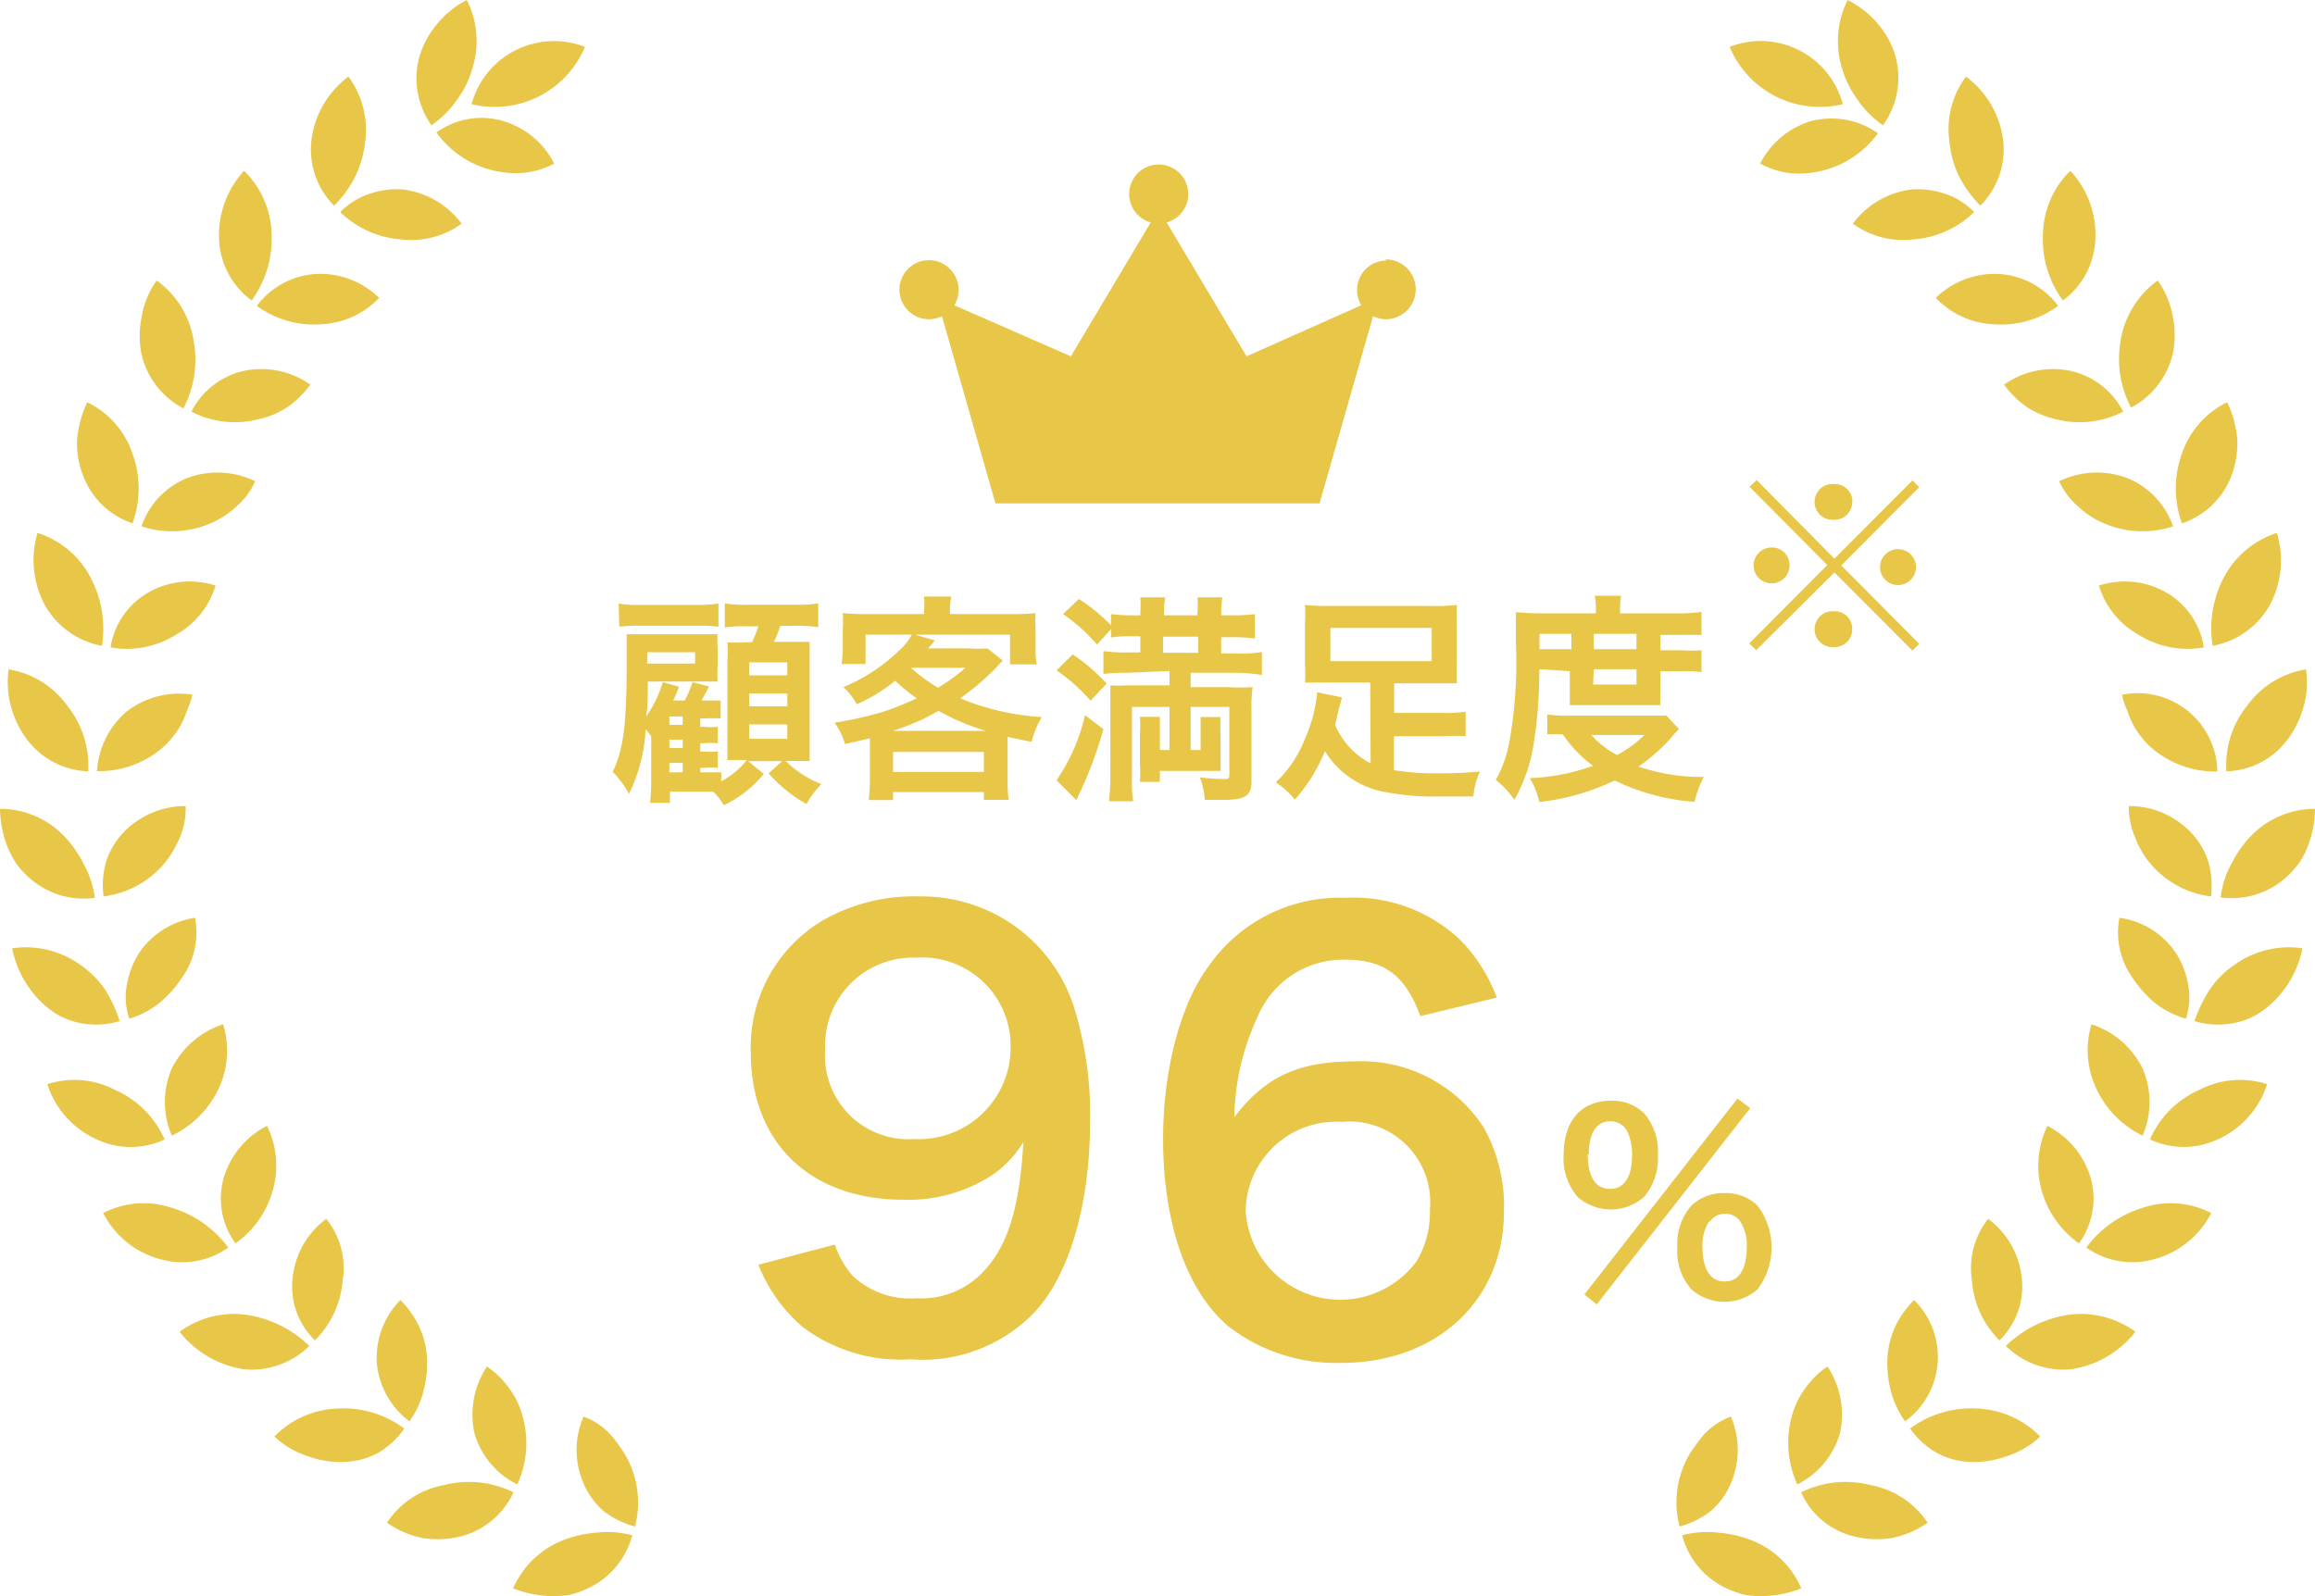 <svg id="レイヤー_1" data-name="レイヤー 1" xmlns="http://www.w3.org/2000/svg" viewBox="0 0 116 80"><path d="M35.09,38.71h.2l.85,0v.45a4.14,4.14,0,0,0,1.29-1.07h-.12c-.36,0-.58,0-.86,0,0-.34,0-.66,0-1V33.19a7.62,7.62,0,0,0,0-1,7.83,7.83,0,0,0,1,0h.24a8.16,8.16,0,0,0,.31-.8h-.68a5.88,5.88,0,0,0-1,.06V30.24a5.58,5.58,0,0,0,1.17.07h2.41A5.74,5.74,0,0,0,41,30.24v1.19a7.32,7.32,0,0,0-1.19-.06h-.71a6.07,6.07,0,0,1-.32.8h.7c.59,0,.84,0,1.09,0,0,.31,0,.62,0,1V37c0,.43,0,.78,0,1.14-.3,0-.65,0-1,0h-.2a5.13,5.13,0,0,0,1.79,1.16,4.53,4.53,0,0,0-.75,1,7.31,7.31,0,0,1-1.9-1.54l.69-.61H37.49l.78.64a5.81,5.81,0,0,1-2,1.57,3.19,3.19,0,0,0-.53-.68H33.57v.56h-1a8.28,8.28,0,0,0,.06-1V36.9a3.89,3.89,0,0,0-.28-.35,8.28,8.28,0,0,1-.83,3.24,5.15,5.15,0,0,0-.82-1.11c.54-1.11.7-2.37.7-5.33,0-.83,0-1.09,0-1.56l1,0h2.56c.57,0,.75,0,1,0a3.1,3.1,0,0,0,0,.69v.93a4.55,4.55,0,0,0,0,.75c-.31,0-.45,0-.81,0H32.46c0,1,0,1.2-.09,1.76a5.79,5.79,0,0,0,.84-1.73l.82.23c-.06.16-.12.28-.15.36s-.08.19-.15.33h.58a5.53,5.53,0,0,0,.39-.92l.83.22c-.09.18-.34.63-.38.7h.14c.38,0,.59,0,.82,0v.9a8.18,8.18,0,0,0-.83,0h-.19v.42h.23a3.31,3.31,0,0,0,.65,0v.82a3.85,3.85,0,0,0-.66,0h-.22v.42h.23a5,5,0,0,0,.65,0v.81a4.37,4.37,0,0,0-.66,0h-.22ZM31,30.25a5.69,5.69,0,0,0,1.17.07h2.63A7,7,0,0,0,36,30.25v1.16a7.21,7.21,0,0,0-1-.05H32.2a9.09,9.09,0,0,0-1.17.05Zm1.43,2.69v.26a.18.18,0,0,0,0,.06h2.4v-.57h-2.4Zm1.78,3.39v-.42h-.67v.42Zm-.67,1.16h.67v-.42h-.67Zm0,1.22h.67v-.47h-.67Zm4-4.86h1.91V33.2H37.54Zm0,1.55h1.91v-.64H37.54Zm0,1.63h1.91v-.72H37.54Z" fill="#e8c648"/><path d="M43.59,37.54c0-.22,0-.33,0-.54-.43.11-.65.16-1.25.29a3.56,3.56,0,0,0-.52-1.07,17.62,17.62,0,0,0,2.48-.56A16.16,16.16,0,0,0,45.94,35a8.08,8.08,0,0,1-1.08-.88,8.55,8.55,0,0,1-1.93,1.18,3.14,3.14,0,0,0-.67-.86,9,9,0,0,0,2.81-1.85,2.87,2.87,0,0,0,.62-.78H43.37v1.47h-1.2a5.21,5.21,0,0,0,.06-.83v-.9a6.44,6.44,0,0,0,0-.82,11.57,11.57,0,0,0,1.26.05H46.3v-.15a3.74,3.74,0,0,0,0-.73h1.37a2.81,2.81,0,0,0-.07.72v.16h3a11.61,11.61,0,0,0,1.29-.05,6.11,6.11,0,0,0,0,.82v.92a4,4,0,0,0,.06.83H50.61V31.81H45.85l1,.29s-.12.15-.35.4h2.09a7,7,0,0,0,.89,0l.77.61a2.58,2.58,0,0,0-.3.32A12.92,12.92,0,0,1,48.11,35a12.7,12.7,0,0,0,4.09.94,4.75,4.75,0,0,0-.51,1.24c-.53-.1-.68-.13-1.2-.25,0,.29,0,.32,0,.62v1.54a7.27,7.27,0,0,0,.05,1H49.3V39.7H44.75v.4H43.53a9,9,0,0,0,.06-1Zm5.8-.91a11.59,11.59,0,0,1-2.36-1,11.78,11.78,0,0,1-2.29,1Zm-4.64,2.06H49.3v-1H44.75Zm.89-5.22a8.79,8.79,0,0,0,1.36,1,9.49,9.49,0,0,0,1.38-1h-2.7Z" fill="#e8c648"/><path d="M55.29,36.55a20.42,20.42,0,0,1-1.17,3.16,3.17,3.17,0,0,0-.18.4l-1-1a9.57,9.57,0,0,0,1.43-3.27ZM53.75,32.8a9.2,9.2,0,0,1,1.7,1.46l-.8.86a9.13,9.13,0,0,0-1.71-1.52Zm2.75.92a9.46,9.46,0,0,0-1.21.06V32.63a7,7,0,0,0,1.18.07h.67v-.81h-.4a6.72,6.72,0,0,0-1.07.06v-.42l-.7.78a8.81,8.81,0,0,0-1.7-1.53l.79-.76a9.17,9.17,0,0,1,1.61,1.32v-.56a8,8,0,0,0,1.1.06h.37v-.08a6,6,0,0,0,0-.82h1.25a3.65,3.65,0,0,0-.06.82v.08H60v-.08a4.72,4.72,0,0,0,0-.82h1.25a5.65,5.65,0,0,0-.06.82v.08h.58a8.39,8.39,0,0,0,1.11-.06V32a8.27,8.27,0,0,0-1.09-.06h-.6v.81H62a6,6,0,0,0,1.23-.07v1.15A9.38,9.38,0,0,0,62,33.72H59.66v.72h1.89a9.58,9.58,0,0,0,1.22,0,6.65,6.65,0,0,0-.06,1.14v3.56c0,.75-.3.95-1.42.95h-.42l-.5,0a3.69,3.69,0,0,0-.25-1.13,11.35,11.35,0,0,0,1.14.09c.3,0,.34,0,.34-.26V35.43H59.66v2.16h.5V36.8c0-.41,0-.62,0-.86h1a8.33,8.33,0,0,0,0,.86v1c0,.45,0,.59,0,.84l-.75,0H58.12v.55h-1a7.1,7.1,0,0,0,0-.89V36.79a6.88,6.88,0,0,0,0-.86h1c0,.25,0,.4,0,.86v.8h.48V35.43H56.72v3.51a8.21,8.21,0,0,0,.06,1.22H55.57a10.84,10.84,0,0,0,.07-1.27V35.35c0-.4,0-.65,0-1a6.18,6.18,0,0,0,.83,0H58.6v-.72Zm3.54-1v-.81H58.28v.81Z" fill="#e8c648"/><path d="M68.66,34.21H66.54c-.48,0-.82,0-1.15,0a8.28,8.28,0,0,0,0-.93V31.24a8.36,8.36,0,0,0,0-.92,11,11,0,0,0,1.26.05h5A9.44,9.44,0,0,0,73,30.32a8.19,8.19,0,0,0,0,.92v2.08a8.15,8.15,0,0,0,0,.93c-.34,0-.65,0-1.14,0h-2v1.48H72.3a6.31,6.31,0,0,0,1.14-.06v1.23a9,9,0,0,0-1.14,0H69.85V38.6a12.38,12.38,0,0,0,2.18.16c.64,0,1.18,0,2.13-.09a3.57,3.57,0,0,0-.33,1.25c-.67,0-1.2,0-1.75,0a12.79,12.79,0,0,1-2.6-.21,4.43,4.43,0,0,1-3.09-2.06,8.52,8.52,0,0,1-1.51,2.43,4.1,4.1,0,0,0-.95-.87A6,6,0,0,0,65.4,37,7.26,7.26,0,0,0,66,34.7l1.23.25c0,.15-.07.27-.15.61s-.11.48-.18.77a3.84,3.84,0,0,0,1.78,1.93Zm-2-2.74v1.67h5.08V31.47Z" fill="#e8c648"/><path d="M77.13,33.54a22.56,22.56,0,0,1-.31,3.91,8,8,0,0,1-.94,2.64,4.35,4.35,0,0,0-.93-1,6.1,6.1,0,0,0,.68-1.9,23,23,0,0,0,.33-5c0-.82,0-1.11,0-1.51a11.9,11.9,0,0,0,1.25.06h2.76v-.25a3.13,3.13,0,0,0-.06-.63h1.32a3,3,0,0,0-.05.65v.23h2.74a9,9,0,0,0,1.34-.07v1.15c-.36,0-.64,0-1.16,0H83.2v.77h1.06a6.73,6.73,0,0,0,1,0v1.1a6,6,0,0,0-1-.05H83.2v1a6.81,6.81,0,0,0,0,.7H78.66c0-.19,0-.47,0-.7v-1Zm7,3-.21.22a8.76,8.76,0,0,1-1.82,1.66,9.7,9.7,0,0,0,3.27.52,5.46,5.46,0,0,0-.46,1.25,11,11,0,0,1-4-1.07,11.87,11.87,0,0,1-3.78,1.08A3.73,3.73,0,0,0,76.65,39a10.27,10.27,0,0,0,3.17-.62,6.5,6.5,0,0,1-1.51-1.57,6.76,6.76,0,0,0-.78,0v-1a6.83,6.83,0,0,0,1.18.06h3.87c.45,0,.65,0,.92,0Zm-5.39-4v-.77H77.14v.77Zm1,4.3a4.38,4.38,0,0,0,1.29,1,6,6,0,0,0,1.37-1ZM82,32.54v-.77H79.86v.77Zm-2.17,1.77H82v-.77H79.86Z" fill="#e8c648"/><path d="M41.83,62.38a4.73,4.73,0,0,0,.87,1.54,4.2,4.2,0,0,0,3.22,1.15,4.25,4.25,0,0,0,3.17-1.15c1.41-1.35,2-3.37,2.19-6.68a5.48,5.48,0,0,1-1.48,1.6,7.66,7.66,0,0,1-4.55,1.29c-4.66,0-7.63-2.86-7.63-7.38a7.4,7.4,0,0,1,3.56-6.59,9.22,9.22,0,0,1,4.91-1.23,8,8,0,0,1,7.72,5.53,18,18,0,0,1,.81,5.8c0,4.24-1.12,7.94-3,9.73a7.77,7.77,0,0,1-6,2.14,8.11,8.11,0,0,1-5.41-1.63A7.91,7.91,0,0,1,38,63.39Zm8.81-9.85A4.43,4.43,0,0,0,45.92,48a4.4,4.4,0,0,0-4.57,4.61,4.18,4.18,0,0,0,4.46,4.48A4.6,4.6,0,0,0,50.64,52.53Z" fill="#e8c648"/><path d="M71.17,50.93c-.73-2-1.77-2.83-3.76-2.83A4.65,4.65,0,0,0,63,51a12.29,12.29,0,0,0-1.15,5c1.51-2,3.17-2.8,6-2.8a7.31,7.31,0,0,1,6.51,3.33,8.13,8.13,0,0,1,1,4.21c0,4.43-3.37,7.57-8.14,7.57a8.81,8.81,0,0,1-5.69-1.85c-2.08-1.79-3.25-5.16-3.25-9.39,0-3.45.87-6.76,2.3-8.67A8,8,0,0,1,67.44,45a7.74,7.74,0,0,1,5.75,2.13A8.23,8.23,0,0,1,75,50Zm-8.75,9.79A4.75,4.75,0,0,0,71,63.19a4.8,4.8,0,0,0,.65-2.55,4.05,4.05,0,0,0-4.43-4.41A4.53,4.53,0,0,0,62.42,60.72Z" fill="#e8c648"/><path d="M79.06,60a2.94,2.94,0,0,1-.71-2.11c0-1.71.88-2.72,2.37-2.72a2.26,2.26,0,0,1,1.65.62,2.87,2.87,0,0,1,.7,2.1,2.92,2.92,0,0,1-.7,2.11,2.52,2.52,0,0,1-3.31,0Zm8-4.94.64.48-7.69,9.84-.62-.5Zm-7.5,2.8c0,1.12.39,1.73,1.11,1.73s1.11-.61,1.11-1.7a2.78,2.78,0,0,0-.22-1.14.94.94,0,0,0-.89-.55C80,56.2,79.61,56.8,79.61,57.86Zm5.2,6.77a2.85,2.85,0,0,1-.71-2.11,2.88,2.88,0,0,1,.71-2.1,2.31,2.31,0,0,1,1.66-.62,2.27,2.27,0,0,1,1.64.62,3.48,3.48,0,0,1,0,4.21,2.51,2.51,0,0,1-3.3,0Zm.87-3.4a2.18,2.18,0,0,0-.32,1.27c0,1.12.39,1.73,1.11,1.73s1.11-.61,1.11-1.79a2.2,2.2,0,0,0-.33-1.22.88.88,0,0,0-.78-.38A.86.86,0,0,0,85.68,61.23Z" fill="#e8c648"/><path d="M90.26,79.61a4.5,4.5,0,0,0-2.47-2.4,5.7,5.7,0,0,0-1.69-.39,4.84,4.84,0,0,0-1.81.13,4.06,4.06,0,0,0,2.2,2.65,5.33,5.33,0,0,0,.87.32,4.73,4.73,0,0,0,.93.08A5.57,5.57,0,0,0,90.26,79.61Z" fill="#e8c648"/><path d="M86.73,71a4.24,4.24,0,0,1,0,3.35,3.8,3.8,0,0,1-1,1.38,4.37,4.37,0,0,1-1.57.78,4.76,4.76,0,0,1,.34-3.33,3.79,3.79,0,0,1,.42-.67,5.16,5.16,0,0,1,.49-.64A3.59,3.59,0,0,1,86.73,71Z" fill="#e8c648"/><path d="M96.59,76.32a4.38,4.38,0,0,0-2.84-1.88,5,5,0,0,0-3.5.36A3.91,3.91,0,0,0,92.87,77a4.79,4.79,0,0,0,1.86.1A4.71,4.71,0,0,0,96.59,76.32Z" fill="#e8c648"/><path d="M91.57,68.49a4.37,4.37,0,0,1,.63,3.33,4.14,4.14,0,0,1-2.14,2.58A5,5,0,0,1,89.78,71a4.06,4.06,0,0,1,.68-1.42A4.34,4.34,0,0,1,91.57,68.49Z" fill="#e8c648"/><path d="M102.23,72a4.66,4.66,0,0,0-3.16-1.4,5.13,5.13,0,0,0-3.36,1A4.17,4.17,0,0,0,97,72.79a3.76,3.76,0,0,0,1.65.48,4.72,4.72,0,0,0,1.83-.26A4.35,4.35,0,0,0,102.23,72Z" fill="#e8c648"/><path d="M95.91,65.16a4,4,0,0,1-.45,6.08,4.66,4.66,0,0,1-.73-1.59A5.41,5.41,0,0,1,94.58,68a4.38,4.38,0,0,1,.4-1.54A4.73,4.73,0,0,1,95.91,65.16Z" fill="#e8c648"/><path d="M107,66.75a4.61,4.61,0,0,0-3.35-.85,5.69,5.69,0,0,0-3.14,1.56,4.08,4.08,0,0,0,3.25,1.17A5,5,0,0,0,107,66.75Z" fill="#e8c648"/><path d="M99.62,61.09A4.2,4.2,0,0,1,101.3,64a3.76,3.76,0,0,1-1.11,3.18,4.68,4.68,0,0,1-1.38-3A4,4,0,0,1,99.62,61.09Z" fill="#e8c648"/><path d="M110.8,60.8a4.44,4.44,0,0,0-3.42-.27,5.52,5.52,0,0,0-2.84,2,4,4,0,0,0,3.37.59A4.52,4.52,0,0,0,110.8,60.8Z" fill="#e8c648"/><path d="M102.59,56.43A4.29,4.29,0,0,1,104.75,59a3.81,3.81,0,0,1-.58,3.32,4.85,4.85,0,0,1-1.9-2.78A4.6,4.6,0,0,1,102.59,56.43Z" fill="#e8c648"/><path d="M113.6,54.34a4.4,4.4,0,0,0-3.4.29,4.79,4.79,0,0,0-2.47,2.48,4,4,0,0,0,3.39,0A4.54,4.54,0,0,0,113.6,54.34Z" fill="#e8c648"/><path d="M104.8,51.34a4.34,4.34,0,0,1,2.56,2.21,4.25,4.25,0,0,1,0,3.37A4.92,4.92,0,0,1,105,54.47,4.5,4.5,0,0,1,104.8,51.34Z" fill="#e8c648"/><path d="M115.37,47.53a4.67,4.67,0,0,0-3.38.81,4.79,4.79,0,0,0-1.24,1.22,7.17,7.17,0,0,0-.79,1.62,4.11,4.11,0,0,0,1.77.13,3.62,3.62,0,0,0,1.62-.63A5.08,5.08,0,0,0,115.37,47.53Z" fill="#e8c648"/><path d="M106.2,46A4.08,4.08,0,0,1,109,47.72a4.15,4.15,0,0,1,.63,1.57,3.34,3.34,0,0,1-.1,1.77,4.61,4.61,0,0,1-1.56-.8A5.82,5.82,0,0,1,106.85,49,3.92,3.92,0,0,1,106.2,46Z" fill="#e8c648"/><path d="M116,40.54a4.46,4.46,0,0,0-3.17,1.32,5.69,5.69,0,0,0-1,1.4,4.65,4.65,0,0,0-.56,1.72,4.1,4.1,0,0,0,3.28-1,5.06,5.06,0,0,0,.62-.68,4,4,0,0,0,.44-.81A5.28,5.28,0,0,0,116,40.54Z" fill="#e8c648"/><path d="M106.67,40.4a4.27,4.27,0,0,1,3.1,1.31,3.76,3.76,0,0,1,.88,1.46,4.45,4.45,0,0,1,.14,1.76,4.71,4.71,0,0,1-3-1.6,4,4,0,0,1-.46-.64A4.19,4.19,0,0,1,107,42,3.8,3.8,0,0,1,106.67,40.4Z" fill="#e8c648"/><path d="M115.55,33.55a4.5,4.5,0,0,0-2.92,1.78,4.77,4.77,0,0,0-1.07,3.33,3.94,3.94,0,0,0,3-1.51,4.81,4.81,0,0,0,.84-1.64,4.3,4.3,0,0,0,.19-1A6.92,6.92,0,0,0,115.55,33.55Z" fill="#e8c648"/><path d="M106.33,34.82a4,4,0,0,1,4.78,3.85,4.89,4.89,0,0,1-3.21-1.11,4.11,4.11,0,0,1-1-1.22,4.71,4.71,0,0,1-.31-.73A3.43,3.43,0,0,1,106.33,34.82Z" fill="#e8c648"/><path d="M114.09,26.71a4.61,4.61,0,0,0-2.64,2.2,5.51,5.51,0,0,0-.58,3.46,4.15,4.15,0,0,0,2.84-2A4.74,4.74,0,0,0,114.09,26.71Z" fill="#e8c648"/><path d="M105.17,29.35a4.21,4.21,0,0,1,3.35.33,3.85,3.85,0,0,1,1.91,2.77,4.63,4.63,0,0,1-3.28-.64A4.25,4.25,0,0,1,105.17,29.35Z" fill="#e8c648"/><path d="M111.6,20.16a4.46,4.46,0,0,0-2.27,2.58,5.16,5.16,0,0,0,0,3.49,4,4,0,0,0,2.47-2.35,4.69,4.69,0,0,0,.31-1.81A5.37,5.37,0,0,0,111.6,20.16Z" fill="#e8c648"/><path d="M103.18,24.12a4.33,4.33,0,0,1,3.36-.18,4.06,4.06,0,0,1,2.35,2.44,4.86,4.86,0,0,1-3.39-.12,4.21,4.21,0,0,1-1.35-.86A3.63,3.63,0,0,1,103.18,24.12Z" fill="#e8c648"/><path d="M108.12,14.06a4.59,4.59,0,0,0-1.84,2.9,5.29,5.29,0,0,0,.5,3.47,4.12,4.12,0,0,0,2.1-2.72,4.69,4.69,0,0,0,0-1.83A4.53,4.53,0,0,0,108.12,14.06Z" fill="#e8c648"/><path d="M100.42,19.28a4.25,4.25,0,0,1,3.29-.7,3.93,3.93,0,0,1,2.68,2.05,4.75,4.75,0,0,1-3.34.39,4.48,4.48,0,0,1-1.49-.62A4.84,4.84,0,0,1,100.42,19.28Z" fill="#e8c648"/><path d="M103.74,8.56a4.55,4.55,0,0,0-1.37,3.17,5.14,5.14,0,0,0,1,3.33,4,4,0,0,0,1.62-3A4.7,4.7,0,0,0,103.74,8.56Z" fill="#e8c648"/><path d="M97,14.93a4.22,4.22,0,0,1,3.13-1.2,4,4,0,0,1,3,1.6,4.82,4.82,0,0,1-3.26.92A4.23,4.23,0,0,1,97,14.93Z" fill="#e8c648"/><path d="M98.51,3.84a4.43,4.43,0,0,0-.82,3.32,5,5,0,0,0,.48,1.69,6.18,6.18,0,0,0,1.06,1.46,4,4,0,0,0,1.15-3.23A4.69,4.69,0,0,0,98.51,3.84Z" fill="#e8c648"/><path d="M92.84,11.21A4.33,4.33,0,0,1,95.75,9.5a4.17,4.17,0,0,1,1.67.2,3.6,3.6,0,0,1,1.5.93A4.86,4.86,0,0,1,95.86,12,4.28,4.28,0,0,1,92.84,11.21Z" fill="#e8c648"/><path d="M92.58,0a4.64,4.64,0,0,0-.28,3.43A5,5,0,0,0,93.08,5a5,5,0,0,0,1.27,1.28A4.07,4.07,0,0,0,95,2.9a4.38,4.38,0,0,0-.84-1.63A4.81,4.81,0,0,0,92.58,0Z" fill="#e8c648"/><path d="M88.2,8.2a4.21,4.21,0,0,1,2.58-2.14A4.16,4.16,0,0,1,92.47,6a4,4,0,0,1,1.63.68,4.91,4.91,0,0,1-4.39,2A4.19,4.19,0,0,1,88.2,8.2Z" fill="#e8c648"/><path d="M86.67,2.35a4.89,4.89,0,0,0,5.67,2.87A4.26,4.26,0,0,0,86.67,2.35Z" fill="#e8c648"/><path d="M29.24,71a4.2,4.2,0,0,0,0,3.35,3.77,3.77,0,0,0,1,1.38,4.33,4.33,0,0,0,1.58.78,4.76,4.76,0,0,0-.35-3.33,4.43,4.43,0,0,0-.41-.67,5.23,5.23,0,0,0-.5-.64A3.5,3.5,0,0,0,29.24,71Z" fill="#e8c648"/><path d="M25.71,79.61a4.57,4.57,0,0,1,2.47-2.4,5.7,5.7,0,0,1,1.69-.39,4.83,4.83,0,0,1,1.81.13,4.06,4.06,0,0,1-2.2,2.65,5,5,0,0,1-.87.32,4.73,4.73,0,0,1-.93.08A5.61,5.61,0,0,1,25.71,79.61Z" fill="#e8c648"/><path d="M24.4,68.49a4.37,4.37,0,0,0-.63,3.33,4.13,4.13,0,0,0,2.15,2.58A4.93,4.93,0,0,0,26.19,71a4.06,4.06,0,0,0-.68-1.42A4.34,4.34,0,0,0,24.4,68.49Z" fill="#e8c648"/><path d="M19.39,76.32a4.33,4.33,0,0,1,2.84-1.88,5,5,0,0,1,3.5.36A4,4,0,0,1,23.11,77a4.86,4.86,0,0,1-1.87.1A4.67,4.67,0,0,1,19.39,76.32Z" fill="#e8c648"/><path d="M20.06,65.16a4.14,4.14,0,0,0-1.18,3.13,4.09,4.09,0,0,0,1.64,2.95,4.63,4.63,0,0,0,.72-1.59A5.41,5.41,0,0,0,21.39,68a4.17,4.17,0,0,0-.4-1.54A4.73,4.73,0,0,0,20.06,65.16Z" fill="#e8c648"/><path d="M13.75,72a4.63,4.63,0,0,1,3.15-1.4,5.11,5.11,0,0,1,3.36,1A4.24,4.24,0,0,1,19,72.79a3.8,3.8,0,0,1-1.66.48A4.65,4.65,0,0,1,15.47,73,4.35,4.35,0,0,1,13.75,72Z" fill="#e8c648"/><path d="M16.35,61.09A4.2,4.2,0,0,0,14.67,64a3.76,3.76,0,0,0,1.11,3.18,4.74,4.74,0,0,0,1.39-3A3.94,3.94,0,0,0,16.35,61.09Z" fill="#e8c648"/><path d="M9,66.75a4.62,4.62,0,0,1,3.36-.85,5.72,5.72,0,0,1,3.14,1.56,4.11,4.11,0,0,1-3.26,1.17A5.06,5.06,0,0,1,9,66.75Z" fill="#e8c648"/><path d="M13.38,56.43A4.29,4.29,0,0,0,11.22,59a3.81,3.81,0,0,0,.58,3.32,4.85,4.85,0,0,0,1.9-2.78A4.49,4.49,0,0,0,13.38,56.43Z" fill="#e8c648"/><path d="M5.17,60.8a4.44,4.44,0,0,1,3.42-.27,5.51,5.51,0,0,1,2.85,2,4,4,0,0,1-3.38.59A4.52,4.52,0,0,1,5.17,60.8Z" fill="#e8c648"/><path d="M11.18,51.34a4.39,4.39,0,0,0-2.57,2.21,4.25,4.25,0,0,0,0,3.37A4.94,4.94,0,0,0,11,54.47,4.5,4.5,0,0,0,11.18,51.34Z" fill="#e8c648"/><path d="M2.37,54.34a4.4,4.4,0,0,1,3.4.29,4.84,4.84,0,0,1,2.48,2.48,4,4,0,0,1-3.4,0A4.57,4.57,0,0,1,2.37,54.34Z" fill="#e8c648"/><path d="M9.77,46A4.13,4.13,0,0,0,7,47.72a4.32,4.32,0,0,0-.63,1.57,3.34,3.34,0,0,0,.11,1.77A4.47,4.47,0,0,0,8,50.26,5.82,5.82,0,0,0,9.12,49,3.88,3.88,0,0,0,9.77,46Z" fill="#e8c648"/><path d="M.61,47.53A4.69,4.69,0,0,1,4,48.34a5,5,0,0,1,1.24,1.22A7.14,7.14,0,0,1,6,51.18a4.09,4.09,0,0,1-1.77.13,3.62,3.62,0,0,1-1.62-.63A5.11,5.11,0,0,1,.61,47.53Z" fill="#e8c648"/><path d="M9.3,40.4a4.29,4.29,0,0,0-3.1,1.31,3.89,3.89,0,0,0-.88,1.46,4.28,4.28,0,0,0-.13,1.76,4.76,4.76,0,0,0,3-1.6,4.7,4.7,0,0,0,.46-.64A6.23,6.23,0,0,0,9,42,3.64,3.64,0,0,0,9.3,40.4Z" fill="#e8c648"/><path d="M0,40.54a4.44,4.44,0,0,1,3.17,1.32,5.72,5.72,0,0,1,1,1.4A4.84,4.84,0,0,1,4.75,45a4.08,4.08,0,0,1-3.28-1,4.53,4.53,0,0,1-.63-.68,5.23,5.23,0,0,1-.44-.81A5.49,5.49,0,0,1,0,40.54Z" fill="#e8c648"/><path d="M9.64,34.82a4.3,4.3,0,0,0-3.28.83,4.27,4.27,0,0,0-1.5,3,4.89,4.89,0,0,0,3.21-1.11,4.3,4.3,0,0,0,1-1.22,4.71,4.71,0,0,0,.31-.73A4,4,0,0,0,9.64,34.82Z" fill="#e8c648"/><path d="M.43,33.55a4.48,4.48,0,0,1,2.91,1.78,4.83,4.83,0,0,1,1.08,3.33,4,4,0,0,1-3-1.51,4.81,4.81,0,0,1-.84-1.64,4.29,4.29,0,0,1-.18-1A4.91,4.91,0,0,1,.43,33.55Z" fill="#e8c648"/><path d="M10.8,29.35a4.18,4.18,0,0,0-3.34.33,3.86,3.86,0,0,0-1.92,2.77,4.62,4.62,0,0,0,3.28-.64A4.17,4.17,0,0,0,10.8,29.35Z" fill="#e8c648"/><path d="M1.88,26.71a4.55,4.55,0,0,1,2.64,2.2,5.51,5.51,0,0,1,.59,3.46,4.15,4.15,0,0,1-2.84-2A4.78,4.78,0,0,1,1.88,26.71Z" fill="#e8c648"/><path d="M12.79,24.12a4.33,4.33,0,0,0-3.36-.18,4,4,0,0,0-2.34,2.44,4.86,4.86,0,0,0,3.39-.12,4.44,4.44,0,0,0,1.35-.86A3.72,3.72,0,0,0,12.79,24.12Z" fill="#e8c648"/><path d="M4.37,20.16a4.43,4.43,0,0,1,2.27,2.58,5.1,5.1,0,0,1,0,3.49,4,4,0,0,1-2.46-2.35,4.51,4.51,0,0,1-.32-1.81A5.6,5.6,0,0,1,4.37,20.16Z" fill="#e8c648"/><path d="M15.55,19.28a4.25,4.25,0,0,0-3.29-.7,3.92,3.92,0,0,0-2.67,2.05,4.72,4.72,0,0,0,3.33.39,4.39,4.39,0,0,0,1.49-.62A4.84,4.84,0,0,0,15.55,19.28Z" fill="#e8c648"/><path d="M7.85,14.06A4.55,4.55,0,0,1,9.69,17a5.29,5.29,0,0,1-.5,3.47,4.12,4.12,0,0,1-2.1-2.72,4.69,4.69,0,0,1,0-1.83A4.38,4.38,0,0,1,7.85,14.06Z" fill="#e8c648"/><path d="M19,14.93a4.22,4.22,0,0,0-3.13-1.2,4,4,0,0,0-3,1.6,4.83,4.83,0,0,0,3.26.92A4.28,4.28,0,0,0,19,14.93Z" fill="#e8c648"/><path d="M12.23,8.56a4.61,4.61,0,0,1,1.38,3.17,5.26,5.26,0,0,1-1,3.33,4,4,0,0,1-1.63-3A4.78,4.78,0,0,1,12.23,8.56Z" fill="#e8c648"/><path d="M23.13,11.21A4.33,4.33,0,0,0,20.22,9.5a4.12,4.12,0,0,0-1.66.2,3.63,3.63,0,0,0-1.51.93A4.86,4.86,0,0,0,20.11,12,4.28,4.28,0,0,0,23.13,11.21Z" fill="#e8c648"/><path d="M17.46,3.84a4.48,4.48,0,0,1,.83,3.32,5.22,5.22,0,0,1-.49,1.69,5.67,5.67,0,0,1-1.06,1.46A4,4,0,0,1,15.6,7.08,4.68,4.68,0,0,1,17.46,3.84Z" fill="#e8c648"/><path d="M27.77,8.2a4.21,4.21,0,0,0-2.58-2.14,3.85,3.85,0,0,0-3.32.58,4.86,4.86,0,0,0,2.79,1.89,4.82,4.82,0,0,0,1.6.13A4.13,4.13,0,0,0,27.77,8.2Z" fill="#e8c648"/><path d="M23.39,0a4.55,4.55,0,0,1,.28,3.43A4.79,4.79,0,0,1,22.9,5a5.19,5.19,0,0,1-1.28,1.28A4.07,4.07,0,0,1,21,2.9a4.4,4.4,0,0,1,.85-1.63A4.67,4.67,0,0,1,23.39,0Z" fill="#e8c648"/><path d="M29.31,2.35a4.28,4.28,0,0,0-5.68,2.87A4.9,4.9,0,0,0,29.31,2.35Z" fill="#e8c648"/><path d="M69.44,13.06A1.47,1.47,0,0,0,68,14.54a1.49,1.49,0,0,0,.21.76l-5.75,2.56-4-6.71a1.48,1.48,0,1,0-.8,0l-4,6.71L47.82,15.3a1.49,1.49,0,0,0,.21-.76A1.48,1.48,0,1,0,46.56,16a1.54,1.54,0,0,0,.64-.15l2.68,9.38H66.12l2.68-9.38a1.54,1.54,0,0,0,.64.15,1.48,1.48,0,1,0,0-3Z" fill="#e8c648"/><path d="M87.67,24.4l.35-.34L91.92,28l3.91-3.92.34.34-3.91,3.92,3.91,3.93-.34.34-3.91-3.92L88,32.59l-.35-.34,3.91-3.93Zm2,3.93a.9.9,0,1,1-.9-.89A.88.88,0,0,1,89.67,28.33Zm3.14,3.2a.88.88,0,0,1-.89.9.9.9,0,1,1,0-1.79A.87.87,0,0,1,92.81,31.53Zm0-6.37a.88.88,0,0,1-.89.89.9.9,0,1,1,0-1.79A.88.88,0,0,1,92.82,25.16ZM96,28.33a.9.9,0,1,1-1.79,0,.9.9,0,0,1,1.79,0Z" fill="#e8c648"/></svg>